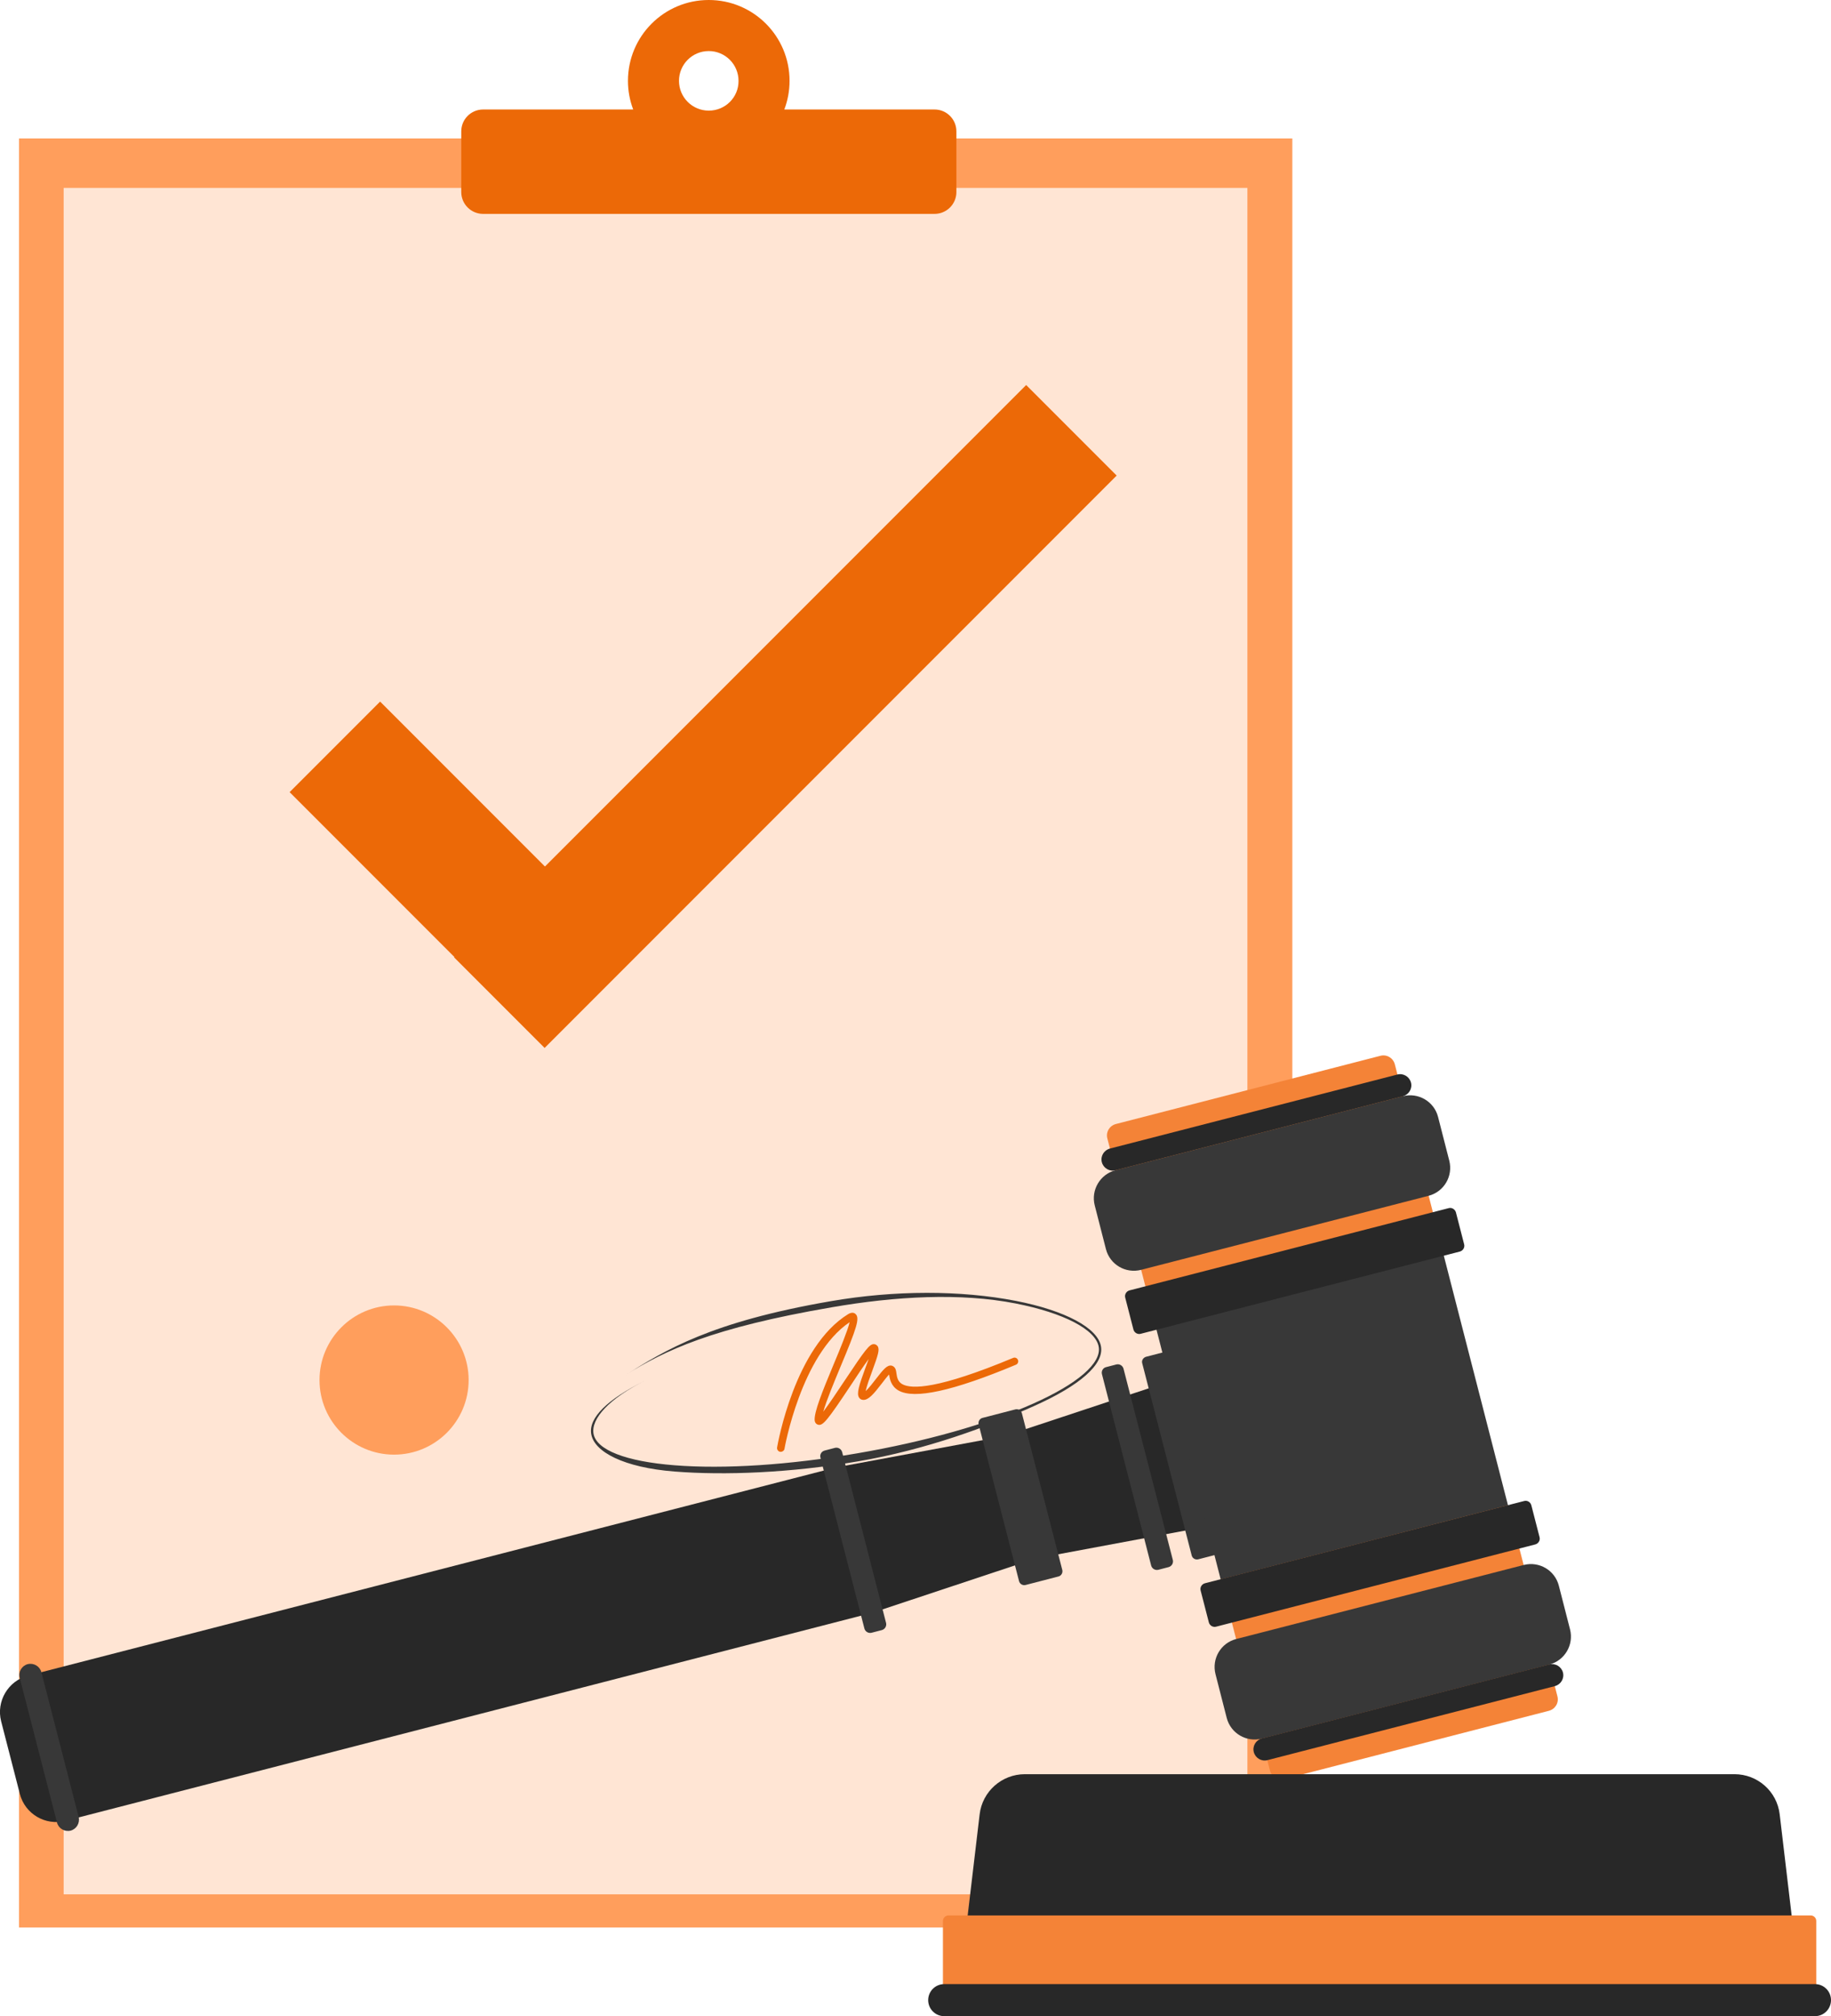 <svg xmlns="http://www.w3.org/2000/svg" xmlns:xlink="http://www.w3.org/1999/xlink" id="Layer_1" x="0px" y="0px" viewBox="0 0 1291.7 1421.5" style="enable-background:new 0 0 1291.7 1421.5;" xml:space="preserve"> <style type="text/css"> .st0{fill:#FF9E5C;} .st1{fill:#FFE5D4;} .st2{fill:#EC6907;} .st3{fill:#383838;} .st4{fill:#282828;} .st5{fill:#F48337;} .st6{display:none;} .st7{display:inline;fill:#F4F4F4;} .st8{display:inline;fill:#F99746;} .st9{display:inline;fill:#E5E5E5;} .st10{display:inline;fill:#EC6907;} </style> <g> <g> <rect x="13.4" y="97.6" class="st0" width="898.3" height="1261.4"></rect> <g> <rect x="44.9" y="132.5" class="st1" width="835.1" height="1203.1"></rect> <rect x="199.6" y="569.8" transform="matrix(0.707 0.707 -0.707 0.707 529.889 -49.307)" class="st2" width="249.8" height="90.3"></rect> <rect x="268.8" y="460" transform="matrix(0.707 -0.707 0.707 0.707 -194.896 539.83)" class="st2" width="570.8" height="90.3"></rect> <g> <path class="st0" d="M330.6,973c0,29.1-23.6,52.6-52.6,52.6c-29.1,0-52.6-23.6-52.6-52.6s23.6-52.6,52.6-52.6 C307,920.4,330.6,944,330.6,973z"></path> <path class="st2" d="M550.8,1023.6c-0.1,0-0.3,0-0.4,0c-1.4-0.2-2.4-1.6-2.2-3c0.5-2.9,12.5-71,50.2-94.1 c2.7-1.6,4.4-0.8,5.1-0.1c3.3,2.8,0.8,10.1-10.6,37.3c-4.5,10.9-9.9,23.7-12.1,31.6c4-5.3,10-14.3,14.8-21.5 c14.9-22.4,17.8-26.1,20.8-26.1c1.1,0,2,0.5,2.7,1.4c1.6,2.3,0.4,6.1-3.7,17.3c-1.6,4.3-4,10.8-4.7,14.4c2.1-1.9,5.3-6,7.2-8.5 c5.2-6.7,7.8-9.9,10.9-9.5c0.6,0.1,2.2,0.6,3,2.6c0.3,0.9,0.5,1.8,0.6,2.9c0.4,2.7,0.9,5.8,4.1,7.6c6.6,3.7,25.4,3.5,78.2-18.5 c1.3-0.6,2.9,0.1,3.4,1.4c0.6,1.3-0.1,2.9-1.4,3.4c-44.5,18.6-71.6,24.5-82.8,18.2c-5.4-3.1-6.2-8.2-6.7-11.3 c-1.5,1.6-3.6,4.3-5.1,6.3c-5.7,7.4-9.5,11.9-13.3,11.6c-1.2-0.1-2.2-0.7-2.8-1.7c-1.8-2.9,0-8.5,4.5-20.8 c0.7-2,1.6-4.2,2.3-6.3c-3.7,5-8.6,12.4-12.6,18.5c-16.7,25.1-19.7,28.7-23.1,27.8c-0.5-0.1-2.2-0.8-2.4-3.2 c-0.3-5.9,5.1-19.5,13.5-39.6c4.3-10.2,9.8-23.6,11.2-29.5c-34.3,23.1-45.9,88.7-46,89.4 C553.2,1022.7,552.1,1023.6,550.8,1023.6z M609.1,981.7L609.1,981.7L609.1,981.7z"></path> </g> </g> <path class="st2" d="M659.3,77.2H553.3c2.4-6.3,3.7-13.1,3.7-20.2c0-31.5-25.5-57-57-57s-57,25.5-57,57c0,7.1,1.3,13.9,3.7,20.2 H340.8c-8.5,0-15.4,6.9-15.4,15.4v42.8c0,8.5,6.9,15.4,15.4,15.4h318.5c8.5,0,15.4-6.9,15.4-15.4V92.6 C674.7,84.1,667.8,77.2,659.3,77.2z M500,78c-11.6,0-21-9.4-21-21c0-11.6,9.4-21,21-21c11.6,0,21,9.4,21,21 C521.1,68.6,511.7,78,500,78z"></path> </g> <g> <path class="st3" d="M605.5,1030.3c-47.9,8.2-94.3,10-129.7,7.2c-35.7-2.8-56.6-13.8-58.7-26.4c-2-11.4,11.3-24.5,38.2-37.8l0,0 c-25.8,12.8-38.4,27.1-36.6,37.5c2,11.5,22.8,19.6,57.2,22.3c35.2,2.8,80.9-0.2,128.7-8.4c47.8-8.2,91.8-20.6,124.1-35 c31.5-14,48.4-28.6,46.4-40.1c-2.1-12.2-24.6-23.9-58.7-30.6c-38.8-7.6-84.5-5.1-129.6,2.7c-84.6,14.5-117.7,30.4-145.8,47.9l0,0 c28.2-17.6,60.2-37.6,145.1-52.2c45.2-7.8,91.6-7.8,130.6-0.2c34.8,6.8,57.8,19.1,60,32.1c2.2,12.6-14.7,27.5-47.4,42.1 C697,1005.9,653.4,1022.1,605.5,1030.3z"></path> </g> </g> <g> <g> <g> <polygon class="st4" points="709.1,1012.4 731.3,1098.7 851.3,1076.3 825,974 "></polygon> <polygon class="st4" points="731,1098.7 708.8,1012.5 588.7,1034.8 615.1,1137.2 "></polygon> <path class="st3" d="M805.8,961.2l34.9,135.5c0.5,2,2.6,3.2,4.6,2.7l23.2-6c2-0.5,3.2-2.6,2.7-4.6l-34.9-135.5 c-0.5-2-2.6-3.2-4.6-2.7l-23.2,6C806.5,957.2,805.2,959.2,805.8,961.2z"></path> <path class="st3" d="M690.4,1004.3l28.5,110.5c0.5,2,2.6,3.2,4.6,2.7l23.2-6c2-0.5,3.2-2.6,2.7-4.6l-28.5-110.5 c-0.5-2-2.6-3.2-4.6-2.7l-23.2,6C691.1,1000.2,689.9,1002.3,690.4,1004.3z"></path> <path class="st3" d="M777.4,968.9l34.7,134.9c0.6,2.2,2.8,3.5,5,3l7.3-1.9c2.2-0.6,3.5-2.8,3-5L792.6,965c-0.6-2.2-2.8-3.5-5-3 l-7.3,1.9C778.1,964.4,776.8,966.7,777.4,968.9z"></path> <path class="st5" d="M815.9,937.5l-34.7-134.8c-1.2-4.5,1.5-9,6-10.2l186.6-48.1c4.5-1.2,9,1.5,10.2,6l34.7,134.8L815.9,937.5z"></path> <rect x="833.6" y="894.2" transform="matrix(-0.249 -0.968 0.968 -0.249 207.031 2158.301)" class="st3" width="212.5" height="209.4"></rect> <path class="st3" d="M772.3,849.9l7.9,30.8c2.8,10.9,13.9,17.4,24.8,14.6l0,0l202.8-52.2l0,0c10.9-2.8,17.4-13.9,14.6-24.8 l-7.9-30.8c-2.8-10.9-13.9-17.4-24.8-14.6l-202.8,52.2C776.1,827.9,769.5,839,772.3,849.9z"></path> <path class="st4" d="M799.6,937.4l-5.8-22.5c-0.6-2.2,0.8-4.5,3-5.1l225.2-58c2.2-0.6,4.5,0.8,5.1,3l5.8,22.5 c0.6,2.2-0.8,4.5-3,5.1l-225.2,58C802.5,941,800.2,939.6,799.6,937.4z"></path> <path class="st4" d="M777.3,819.4L777.3,819.4c-1.1-4.2,1.5-8.5,5.7-9.6l202.8-52.2c4.2-1.1,8.5,1.5,9.6,5.7h0 c1.1,4.2-1.5,8.5-5.7,9.6l-202.8,52.2C782.7,826.2,778.4,823.6,777.3,819.4z"></path> <path class="st5" d="M1064,1061.2l34.7,134.8c1.2,4.5-1.5,9-6,10.2l-186.6,48.1c-4.5,1.2-9-1.5-10.2-6l-34.7-134.8L1064,1061.2z"></path> <path class="st3" d="M1107.6,1148.8l-7.9-30.8c-2.8-10.9-13.9-17.4-24.8-14.6l0,0l-202.8,52.2v0c-10.9,2.8-17.4,13.9-14.6,24.8 l7.9,30.8c2.8,10.9,13.9,17.4,24.8,14.6l202.8-52.2C1103.8,1170.8,1110.4,1159.7,1107.6,1148.8z"></path> <path class="st4" d="M1102.6,1179.2L1102.6,1179.2c1.1,4.2-1.5,8.5-5.7,9.6l-202.8,52.2c-4.2,1.1-8.5-1.5-9.6-5.7l0,0 c-1.1-4.2,1.5-8.5,5.7-9.6l202.8-52.2C1097.2,1172.5,1101.5,1175,1102.6,1179.2z"></path> <path class="st4" d="M1080.3,1061.3l5.8,22.5c0.6,2.2-0.8,4.5-3,5.1l-225.2,58c-2.2,0.6-4.5-0.8-5.1-3l-5.8-22.5 c-0.6-2.2,0.8-4.5,3-5.1l225.2-58C1077.4,1057.7,1079.7,1059,1080.3,1061.3z"></path> <path class="st4" d="M0.8,1213.6l13.2,51.2c3.6,14.1,18,22.6,32.1,19l568.9-146.6l-26.4-102.3L19.8,1181.4 C5.7,1185.1-2.8,1199.5,0.8,1213.6z"></path> <path class="st3" d="M578.8,1027.7l31,120.5c0.6,2.2,2.8,3.5,5,3l7.3-1.9c2.2-0.6,3.5-2.8,3-5l-31-120.5c-0.6-2.2-2.8-3.5-5-3 l-7.3,1.9C579.5,1023.3,578.2,1025.5,578.8,1027.7z"></path> <path class="st3" d="M13.9,1182.9L40.2,1285c1.1,4.2,5.4,6.7,9.6,5.7l0,0c4.2-1.1,6.7-5.4,5.7-9.6L29.2,1179 c-1.1-4.2-5.4-6.7-9.6-5.7l0,0C15.4,1174.4,12.8,1178.7,13.9,1182.9z"></path> </g> <g> <path class="st4" d="M710.4,1421.5h525.8c19.2,0,34.2-16.8,31.9-35.9l-12.6-106.4c-1.9-16.2-15.6-28.3-31.9-28.3H723 c-16.3,0-30,12.2-31.9,28.3l-12.6,106.4C676.2,1404.7,691.1,1421.5,710.4,1421.5z"></path> <path class="st5" d="M669.1,1421.5h608.3c2.1,0,3.9-1.7,3.9-3.9v-63.2c0-2.1-1.7-3.9-3.9-3.9H669.1c-2.1,0-3.9,1.7-3.9,3.9v63.2 C665.2,1419.8,667,1421.5,669.1,1421.5z"></path> <path class="st4" d="M666.1,1421.5h614.3c6.3,0,11.3-5.1,11.3-11.3l0,0c0-6.3-5.1-11.3-11.3-11.3H666.1 c-6.3,0-11.3,5.1-11.3,11.3l0,0C654.8,1416.4,659.8,1421.5,666.1,1421.5z"></path> </g> </g> </g> <g class="st6"> <path class="st7" d="M409.5,635.9c-0.9,1.2-4.6,7.2,0.2,13.9c0.3,0.4,0.5,0.8,0.6,1.1c57.1,34.3,228.5,173.2,228.5,271.1v202.8 H121.6V921.8c0-98.5,173.7-239.6,229.6-272.1c0,0,0,0,0,0c1.8-2.5,2.4-4.9,2.4-7c0-4.2-2.4-7.1-2.4-7.1 c-56-33.2-229.6-173.2-229.6-271.8V161.1h517.2V364C638.8,462.4,465.7,603.2,409.5,635.9z"></path> <path class="st8" d="M668.5,1177H87.8v-24.8c0-15.2,12.3-27.5,27.5-27.5h526.9c14.5,0,26.3,11.8,26.3,26.3V1177z"></path> <path class="st9" d="M269.6,934.4c-2.6,45.4,6,143.3,5.2,190.3H121.6V921.8c0-98.5,173.7-239.6,229.6-272.1c0,0,0,0,0,0 c1.8-2.5,2.4-4.9,2.4-7c0-4.2-2.4-7.1-2.4-7.1c-56-33.2-229.6-173.2-229.6-271.8V161.1h102.5l73.2,20v160.4c0,0-7.2,46.2,10.9,91.6 c18.1,45.4,57.1,190.9,56.5,209.8C364.1,661.8,274.2,856.6,269.6,934.4z"></path> <path class="st10" d="M571.8,295.9c-31.4,0.5-85.3,6.1-172.5,28.1c-59.7,15.1-162.7,3.7-217.1-4.1c-19.1-2.7-36.2,12.1-36.2,31.4 v23.4c0,64.4,173.3,203.9,219.1,239.7c6.9,5.4,11,13.7,11,22.5v358.1c0,12.2-6,23.6-16,30.6c-36,25.2-96.8,99-96.8,99H493 c0,0-61.6-71.2-96.1-97.7c-7.9-6-12.5-15.4-12.5-25.3V636.8c0-8.8,4-17,10.8-22.5c44.9-36,214.4-176,214.4-240.3v-40.9 C609.5,312.3,592.5,295.6,571.8,295.9z"></path> <path class="st8" d="M641.2,181.2h-527c-14.5,0-26.3-11.8-26.3-26.3v-25.9h580.7v24.9C668.5,168.9,656.2,181.2,641.2,181.2z"></path> </g> </svg>